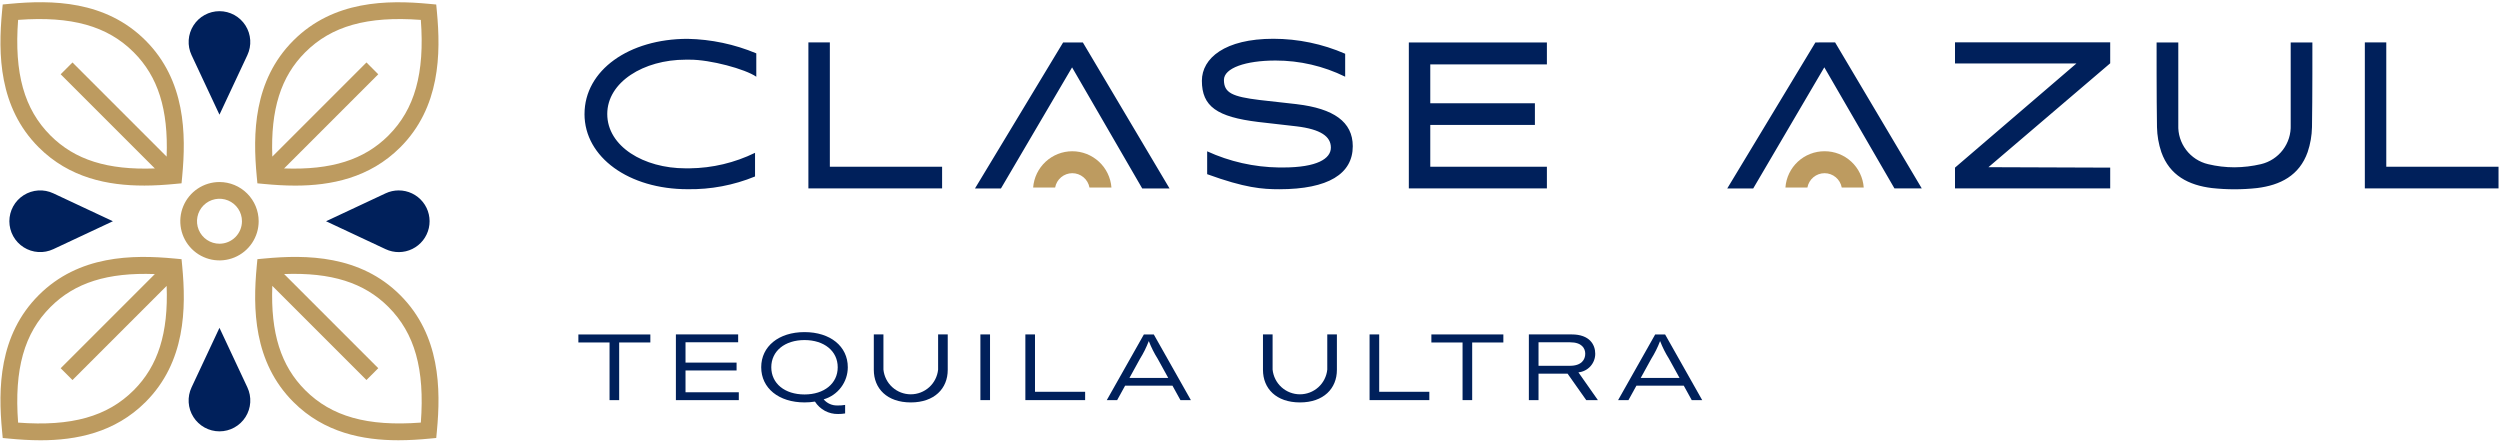 <svg width="308" height="55" viewBox="0 0 308 55" fill="none" xmlns="http://www.w3.org/2000/svg">
<path d="M17.71 22.864C19.029 22.864 20.31 22.78 21.518 22.664L22.366 22.584L22.446 21.736C22.937 16.536 22.867 9.923 17.931 4.986C12.995 0.049 6.384 -0.02 1.181 0.472L0.334 0.551L0.254 1.4C-0.238 6.605 -0.168 13.214 4.768 18.149C8.561 21.943 13.339 22.862 17.71 22.862V22.864ZM2.23 2.45C8.822 1.959 13.236 3.202 16.476 6.443C19.476 9.443 20.747 13.48 20.53 19.295L8.93 7.695L7.475 9.151L19.075 20.751C13.257 20.967 9.226 19.699 6.223 16.697C2.983 13.457 1.738 9.04 2.23 2.451V2.45ZM22.366 31.931L21.518 31.852C16.312 31.359 9.704 31.428 4.768 36.365C-0.168 41.302 -0.238 47.909 0.256 53.114L0.336 53.962L1.183 54.041C2.391 54.156 3.673 54.241 4.994 54.241C9.364 54.241 14.142 53.321 17.933 49.529C22.872 44.592 22.94 37.983 22.448 32.779L22.366 31.931ZM16.476 48.074C13.235 51.316 8.815 52.562 2.23 52.066C1.738 45.477 2.983 41.061 6.223 37.821C9.223 34.821 13.263 33.548 19.076 33.766L7.476 45.366L8.931 46.822L20.531 35.222C20.75 41.035 19.48 45.071 16.477 48.074H16.476ZM31.711 22.587L32.558 22.667C33.765 22.781 35.048 22.867 36.367 22.867C40.738 22.867 45.517 21.946 49.31 18.154C54.246 13.219 54.315 6.61 53.823 1.405L53.743 0.556L52.895 0.477C47.695 -0.015 41.084 0.053 36.145 4.991C31.206 9.929 31.139 16.537 31.631 21.741L31.711 22.587ZM37.6 6.444C40.842 3.203 45.256 1.96 51.847 2.451C52.338 9.04 51.094 13.457 47.855 16.697C44.855 19.697 40.812 20.965 35.002 20.751L46.602 9.151L45.149 7.694L33.549 19.294C33.331 13.479 34.6 9.444 37.602 6.442L37.6 6.444ZM49.31 36.363C44.373 31.425 37.763 31.358 32.56 31.85L31.712 31.929L31.632 32.777C31.141 37.982 31.211 44.59 36.147 49.527C39.939 53.319 44.715 54.239 49.086 54.239C50.407 54.239 51.686 54.155 52.897 54.039L53.744 53.96L53.824 53.112C54.317 47.912 54.248 41.301 49.31 36.362V36.363ZM51.848 52.062C45.264 52.562 40.843 51.312 37.602 48.07C34.602 45.07 33.331 41.032 33.548 35.218L45.148 46.818L46.603 45.362L35.003 33.762C40.82 33.547 44.852 34.813 47.855 37.816C51.096 41.057 52.342 45.473 51.848 52.061V52.062ZM27.041 22.426C26.086 22.426 25.153 22.709 24.358 23.239C23.564 23.769 22.945 24.523 22.58 25.405C22.214 26.288 22.119 27.259 22.305 28.195C22.491 29.132 22.951 29.992 23.626 30.667C24.301 31.343 25.161 31.803 26.098 31.989C27.034 32.175 28.005 32.08 28.887 31.714C29.77 31.349 30.524 30.73 31.054 29.936C31.585 29.142 31.868 28.209 31.868 27.254C31.866 25.974 31.357 24.747 30.453 23.842C29.548 22.937 28.321 22.428 27.041 22.426ZM27.041 30.026C26.493 30.026 25.957 29.864 25.502 29.559C25.046 29.255 24.691 28.823 24.481 28.316C24.271 27.81 24.216 27.253 24.323 26.716C24.43 26.178 24.694 25.685 25.081 25.297C25.469 24.91 25.962 24.646 26.5 24.539C27.037 24.432 27.594 24.487 28.101 24.697C28.607 24.907 29.039 25.262 29.344 25.718C29.648 26.173 29.81 26.709 29.81 27.257C29.809 27.991 29.517 28.695 28.998 29.214C28.479 29.733 27.775 30.025 27.041 30.026Z" fill="#BD9B60"/>
<path d="M6.569 23.818L13.908 27.257L6.569 30.697C5.99 30.969 5.351 31.09 4.713 31.05C4.074 31.009 3.456 30.808 2.916 30.465C2.376 30.122 1.931 29.648 1.623 29.087C1.315 28.527 1.153 27.897 1.153 27.257C1.153 26.617 1.315 25.988 1.623 25.427C1.931 24.866 2.376 24.393 2.916 24.05C3.456 23.707 4.074 23.506 4.713 23.465C5.351 23.424 5.99 23.546 6.569 23.818ZM27.038 40.388L23.599 47.726C23.327 48.305 23.205 48.944 23.246 49.582C23.286 50.221 23.487 50.839 23.83 51.379C24.173 51.919 24.647 52.364 25.208 52.672C25.768 52.981 26.398 53.142 27.038 53.142C27.678 53.142 28.308 52.981 28.868 52.672C29.429 52.364 29.903 51.919 30.246 51.379C30.589 50.839 30.79 50.221 30.83 49.582C30.871 48.944 30.749 48.305 30.477 47.726L27.038 40.388ZM49.12 23.459C48.562 23.458 48.012 23.581 47.507 23.818L40.168 27.257L47.507 30.697C48.022 30.939 48.586 31.063 49.156 31.059C49.725 31.054 50.287 30.922 50.798 30.671C51.31 30.42 51.758 30.058 52.111 29.61C52.463 29.163 52.711 28.642 52.835 28.085C52.959 27.529 52.956 26.953 52.827 26.398C52.698 25.843 52.446 25.324 52.089 24.88C51.732 24.436 51.28 24.077 50.766 23.831C50.252 23.585 49.69 23.458 49.12 23.459ZM27.038 1.377C26.399 1.377 25.77 1.539 25.209 1.847C24.649 2.155 24.176 2.599 23.833 3.139C23.49 3.678 23.289 4.296 23.248 4.934C23.207 5.572 23.328 6.21 23.599 6.789L27.038 14.128L30.477 6.789C30.748 6.21 30.869 5.572 30.828 4.934C30.787 4.296 30.586 3.678 30.243 3.139C29.9 2.599 29.427 2.155 28.866 1.847C28.306 1.539 27.677 1.377 27.038 1.377Z" fill="#00205B"/>
<path d="M102.237 20.538H116.067V23.21H99.594V5.222H102.237V20.538ZM293.99 20.538V5.222H291.348V23.21H307.819V20.538H293.99ZM173.568 23.21H190.578V20.538H176.21V15.394H189.1V12.722H176.21V7.922L176.225 7.936H190.578V5.228H173.568V23.21ZM159.786 12.836L155.195 12.321C151.822 11.909 150.788 11.441 150.788 9.849C150.788 8.381 153.469 7.458 157.146 7.458C160.121 7.455 163.056 8.137 165.725 9.45V6.622C162.934 5.407 159.922 4.779 156.878 4.777C150.904 4.777 148.072 7.171 148.072 9.952C148.072 13.119 149.943 14.407 155.014 15.025L159.736 15.565C162.721 15.926 163.964 16.817 163.964 18.182C163.964 19.547 162.277 20.633 158.064 20.633H157.549C154.5 20.589 151.494 19.911 148.722 18.642V21.459C153.396 23.159 155.522 23.314 157.601 23.314C163.653 23.314 166.661 21.409 166.661 18.014C166.661 15.001 164.295 13.379 159.789 12.839L159.786 12.836ZM72.011 14.045C72.011 19.398 77.511 23.31 84.711 23.31C87.559 23.357 90.386 22.823 93.021 21.741V18.827C90.512 20.054 87.762 20.707 84.969 20.738H84.456C79.309 20.738 74.814 18.038 74.814 14.045C74.814 10.108 79.309 7.353 84.456 7.353H84.971C87.506 7.338 91.827 8.511 93.176 9.453V6.574C90.493 5.449 87.622 4.843 84.713 4.785C77.507 4.785 72.013 8.645 72.013 14.049L72.011 14.045ZM130.978 5.229L120.118 23.217H123.318L132.08 8.3L140.722 23.217H144.087L133.408 5.229H130.978ZM223.659 5.229L212.797 23.217H215.997L224.756 8.294L233.396 23.211H236.762L226.084 5.223L223.659 5.229ZM282.213 5.229C282.213 5.229 282.213 12.229 282.213 15.391C282.259 16.497 281.918 17.585 281.249 18.468C280.579 19.35 279.623 19.971 278.545 20.225C277.478 20.475 276.385 20.605 275.289 20.612C274.193 20.613 273.1 20.483 272.034 20.225C270.956 19.971 270 19.349 269.331 18.467C268.661 17.585 268.32 16.497 268.366 15.391C268.366 12.234 268.366 5.229 268.366 5.229H265.693C265.693 5.229 265.681 12.207 265.741 15.667C265.763 16.711 265.943 17.746 266.275 18.736C267.301 21.636 269.653 22.815 272.504 23.169C273.429 23.269 274.359 23.32 275.289 23.321C276.22 23.32 277.15 23.27 278.075 23.169C280.926 22.814 283.275 21.638 284.303 18.736C284.636 17.745 284.816 16.71 284.837 15.666C284.898 12.207 284.885 5.229 284.885 5.229H282.213ZM240.856 7.801V7.818H255.817L240.856 20.652V23.21H259.977V20.652L244.977 20.597L259.977 7.797V5.218H240.856V7.801Z" fill="#00205B"/>
<path d="M136.93 23.104H134.223C134.133 22.608 133.872 22.16 133.485 21.837C133.099 21.514 132.611 21.337 132.107 21.337C131.604 21.337 131.116 21.514 130.73 21.837C130.343 22.16 130.082 22.608 129.992 23.104H127.284C127.377 21.888 127.925 20.752 128.819 19.924C129.714 19.095 130.888 18.635 132.107 18.635C133.326 18.635 134.5 19.095 135.395 19.924C136.289 20.752 136.837 21.888 136.93 23.104ZM224.788 18.634C223.567 18.629 222.39 19.087 221.495 19.917C220.599 20.747 220.052 21.886 219.965 23.104H222.672C222.762 22.608 223.023 22.16 223.41 21.837C223.796 21.514 224.284 21.337 224.788 21.337C225.291 21.337 225.779 21.514 226.165 21.837C226.552 22.16 226.813 22.608 226.903 23.104H229.611C229.524 21.886 228.977 20.747 228.081 19.917C227.186 19.087 226.009 18.629 224.788 18.634Z" fill="#BD9B60"/>
<path d="M80.123 42.194H76.282V49.294H75.096V42.194H71.256V41.202H80.124L80.123 42.194Z" fill="#00205B"/>
<path d="M91.021 48.325V49.294H83.27V41.201H90.941V42.17H84.456V44.67H90.747V45.639H84.456V48.329L91.021 48.325Z" fill="#00205B"/>
<path d="M103.161 49.955C103.482 49.961 103.802 49.939 104.119 49.887V50.936C103.833 50.984 103.543 51.007 103.253 51.004C102.687 51.017 102.127 50.883 101.627 50.615C101.128 50.348 100.706 49.956 100.403 49.477C99.977 49.545 99.546 49.579 99.115 49.577C95.947 49.577 93.781 47.822 93.781 45.246C93.781 42.67 95.947 40.915 99.115 40.915C102.283 40.915 104.449 42.659 104.449 45.246C104.448 46.138 104.158 47.006 103.621 47.719C103.085 48.433 102.331 48.953 101.474 49.201C101.681 49.445 101.94 49.639 102.232 49.769C102.524 49.899 102.841 49.962 103.161 49.953V49.955ZM99.115 48.597C101.543 48.597 103.207 47.241 103.207 45.246C103.207 43.251 101.543 41.895 99.115 41.895C96.687 41.895 95.023 43.251 95.023 45.246C95.023 47.241 96.676 48.597 99.115 48.597Z" fill="#00205B"/>
<path d="M108.839 41.201V45.533C108.923 46.368 109.314 47.142 109.936 47.705C110.559 48.267 111.368 48.579 112.207 48.579C113.046 48.579 113.855 48.267 114.478 47.705C115.1 47.142 115.491 46.368 115.575 45.533V41.201H116.761V45.567C116.761 47.867 115.119 49.579 112.213 49.579C109.283 49.579 107.653 47.869 107.653 45.567V41.201H108.839Z" fill="#00205B"/>
<path d="M121.971 41.201H120.785V49.294H121.971V41.201Z" fill="#00205B"/>
<path d="M126.325 41.201H127.511V48.268H133.688V49.294H126.325V41.201Z" fill="#00205B"/>
<path d="M144.449 47.516H138.613L137.633 49.294H136.356L140.927 41.202H142.146L146.716 49.294H145.429L144.449 47.516ZM143.926 46.559L142.626 44.199C142.197 43.517 141.835 42.796 141.544 42.045H141.52C141.234 42.796 140.875 43.517 140.449 44.199L139.149 46.559H143.926Z" fill="#00205B"/>
<path d="M156.784 41.201V45.533C156.868 46.368 157.259 47.142 157.881 47.705C158.504 48.267 159.313 48.579 160.152 48.579C160.991 48.579 161.8 48.267 162.423 47.705C163.045 47.142 163.436 46.368 163.52 45.533V41.201H164.706V45.567C164.706 47.867 163.064 49.579 160.158 49.579C157.228 49.579 155.598 47.869 155.598 45.567V41.201H156.784Z" fill="#00205B"/>
<path d="M168.731 41.201H169.917V48.268H176.094V49.294H168.731V41.201Z" fill="#00205B"/>
<path d="M185.214 42.194H181.373V49.294H180.187V42.194H176.346V41.202H185.214V42.194Z" fill="#00205B"/>
<path d="M193.125 46.034H189.546V49.294H188.356V41.201H193.634C195.868 41.201 196.534 42.489 196.534 43.583C196.535 44.154 196.322 44.705 195.939 45.129C195.556 45.552 195.028 45.818 194.46 45.874L196.86 49.294H195.424L193.125 46.034ZM189.546 45.065H193.421C194.858 45.065 195.302 44.29 195.302 43.583C195.302 42.911 194.88 42.17 193.433 42.17H189.546V45.065Z" fill="#00205B"/>
<path d="M207.442 47.516H201.606L200.626 49.294H199.35L203.92 41.202H205.14L209.71 49.294H208.422L207.442 47.516ZM206.918 46.559L205.618 44.199C205.188 43.517 204.826 42.796 204.535 42.045H204.512C204.226 42.796 203.866 43.517 203.44 44.199L202.14 46.559H206.918Z" fill="#00205B"/>
</svg>
